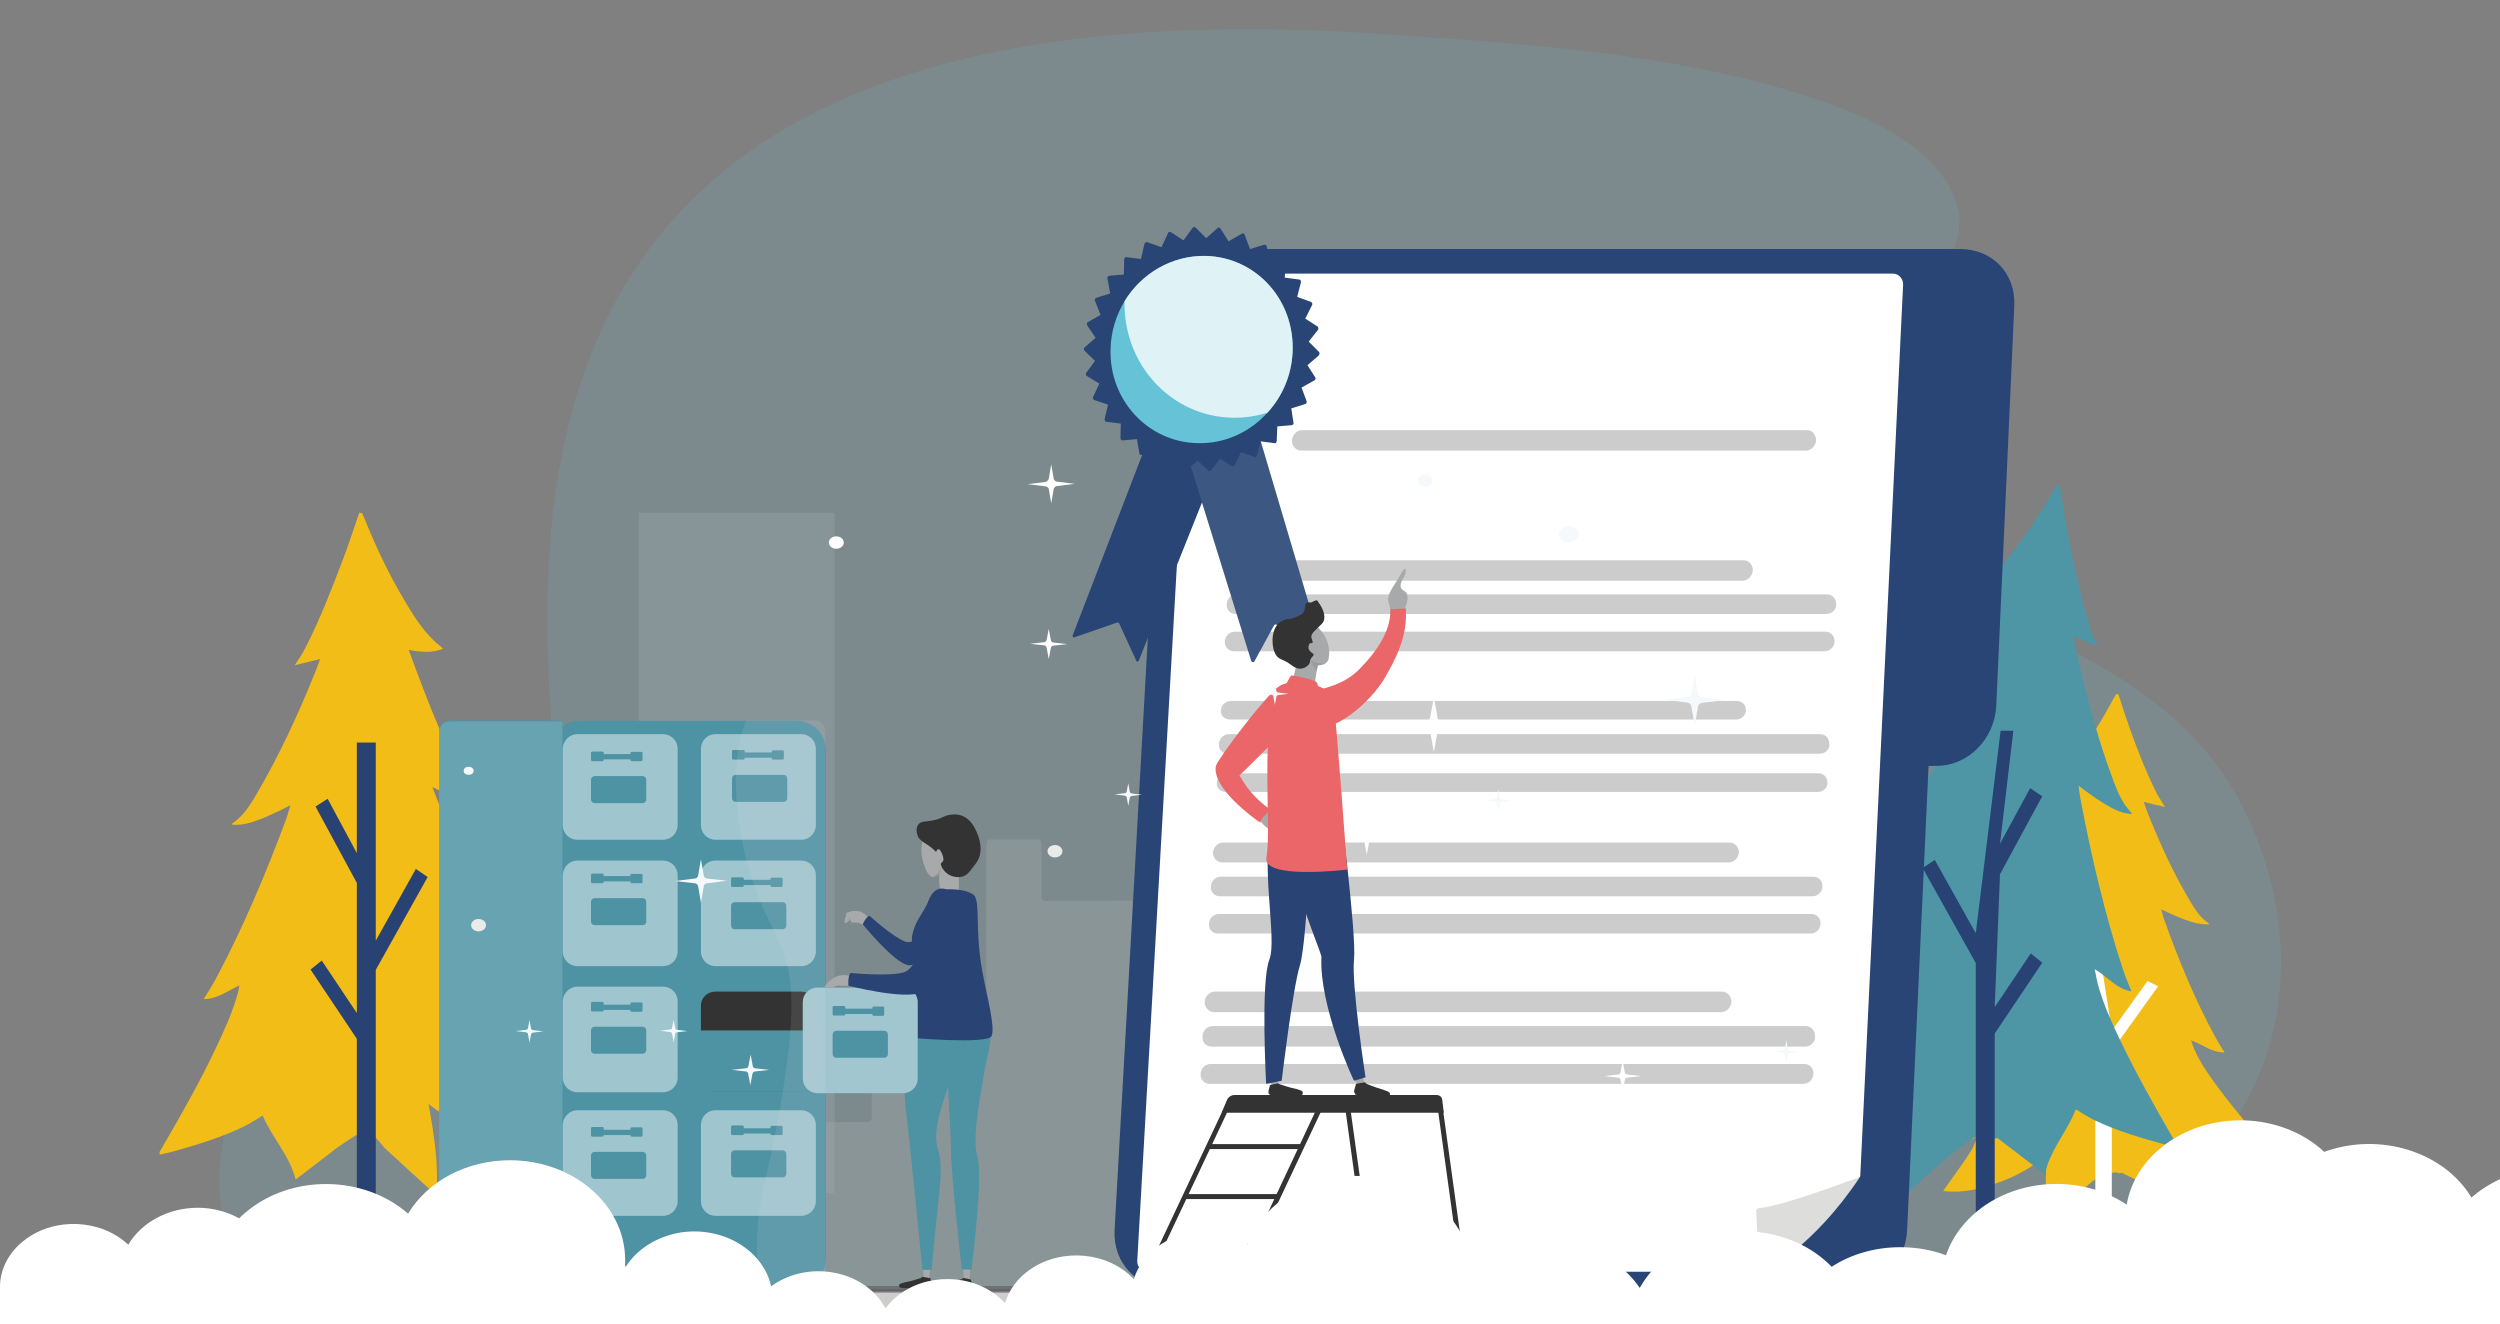 <?xml version="1.0" encoding="UTF-8"?>
<svg xmlns="http://www.w3.org/2000/svg" xmlns:xlink="http://www.w3.org/1999/xlink" version="1.1" id="background" x="0px" y="0px" viewBox="0 0 805 426.4" style="enable-background:new 0 0 805 426.4;" xml:space="preserve">
<rect x="0" y="0" width="805" height="426.4" fill="#808080" stroke="none"/>
<style type="text/css">
	.st0{opacity:0.33;fill:#A7A9AA;enable-background:new    ;}
	.st1{opacity:0.15;fill:#67C3D6;enable-background:new    ;}
	.st2{opacity:0.33;}
	.st3{fill:#A7A9AA;}
	.st4{fill:#F3BD18;}
	.st5{fill:#FFFFFF;}
	.st6{fill:#4E95A6;}
	.st7{fill:#284274;}
	.st8{fill:#284576;}
	.st9{fill:#DDDDDC;}
	.st10{fill:#CDCCCC;}
	.st11{opacity:0.1;fill:#FFFFFF;enable-background:new    ;}
	.st12{fill:#66C2D6;}
	.st13{opacity:0.79;fill:#FFFFFF;enable-background:new    ;}
	.st14{fill:#333333;}
	.st15{opacity:0.12;fill:#333333;enable-background:new    ;}
	.st16{fill:#EA6668;}
	.st17{fill:#294375;}
	.st18{fill:#4E93A4;}
	.st19{opacity:0.46;}
	.st20{opacity:0.46;fill:#FFFFFF;enable-background:new    ;}
	.st21{fill:#CECDCC;}
	.st22{opacity:0.35;fill:#333333;enable-background:new    ;}
	.st23{fill:#F0BC1B;}
	.st24{fill:url(#SVGID_1_);}
	.st25{fill:url(#SVGID_00000091011849800535449460000017355613135501118853_);}
	.st26{fill:#4F93A4;}
	.st27{opacity:0.47;fill:#FFFFFF;enable-background:new    ;}
	.st28{opacity:0.15;fill:#FFFFFF;enable-background:new    ;}
	.st29{opacity:0.1;fill:url(#SVGID_00000134239582508898133570000004962293905566790558_);enable-background:new    ;}
	.st30{fill:#F6F9FB;}
	.st31{fill:#EAEAEB;}

		/*cloud*/

	@-webkit-keyframes cloudiney {
    from {
        transform:scale(1) translateX(0px);
    }

	50% {
		transform:scale(1.02) translateX(1px);
	}

    to {
        transform:scale(1) translateX(0px);
    }
	}

	#cloudinho {
	transform-origin: 427px 426.4px;
	animation-duration: 5s;
	animation-name: cloudiney;
	animation-iteration-count: infinite;
	transition-timing-function: ease-in-out;
	}

	/*filecharacter*/

	@-webkit-keyframes filedin {
    from {
        transform: translateX(-33px);
    }

	25%{
		transform: translateX(-33px);
	}

	50% {
		transform: translateX(0px);
	}

	90%{
		transform: translateX(0px);
	}

    to {
        transform: translateX(-33px);
    }
	}

	#filed {
	transform-origin: 427px 426.4px;
	animation-duration: 10s;
	animation-name: filedin;
	animation-iteration-count: infinite;
	transition-timing-function: ease-in-out;
	}

	@-webkit-keyframes filedinfiled1 {
    from {
        transform: translateY(20px);
		opacity:0;
    }

	25%{
		transform: translateY(20px);
		opacity:0;
	}

	35%{
		transform: translateY(10px);
		opacity:0;
	}

	50% {
		transform: translateY(0px);
		opacity:1;
	}

	90%{
		transform: translateY(0px);
		opacity:1;
	}

	95%{
		transform: translateY(20px);
		opacity:0;
	}

    to {
        transform: translateY(20px);
		opacity:0;
    }
	}

	#filer0 {
	opacity:0;
	animation-duration: 10s;
	animation-name: filedinfiled1;
	animation-iteration-count: infinite;
	transition-timing-function: ease-in-out;
	}

	@-webkit-keyframes filedinfiled2 {
    from {
        transform: translateY(12px);
		opacity:0;
    }

	25%{
		transform: translateY(12px);
		opacity:0;
	}

	35%{
		transform: translateY(12px);
		opacity:0;
	}

	50% {
		transform: translateY(12px);
		opacity:1;
	}

	80%{
		transform: translateY(12px);
		opacity:1;
	}

	90%{
		opacity:0 translateY(12px);
	}

    to {
        transform: translateY(12px);
		opacity:0;
    }
	}

	#filer1, #filer2, #filer3 {
	opacity:0;
	animation-duration: 10s;
	animation-name: filedinfiled2;
	animation-iteration-count: infinite;
	transition-timing-function: ease-in-out;
	}

	/*filecharacter2*/

	@-webkit-keyframes char1torsed {
    from {
        transform: rotate(0deg) translateX(0px) ;
    }

	50% {
		transform: rotate(-3deg) translateX(-2px) ;
	}

	70% {
		transform: rotate(-3deg) translateX(-2px) ;
	}

    to {
        transform: rotate(0deg) translateX(0px) ;
    }
	}

	#char1torso {
	transform-origin: 306.9px 290.5px;
	animation-duration: 10s;
	animation-name: char1torsed;
	animation-iteration-count: infinite;
	transition-timing-function: ease-in-out;
	}

	@-webkit-keyframes char1headed {
    from {
        transform: rotate(0deg) translateX(0px) ;
    }

	50% {
		transform: rotate(-10deg) translateX(-2px) ;
	}

	70% {
		transform: rotate(-10deg) translateX(-2px) ;
	}

    to {
        transform: rotate(0deg) translateX(0px) ;
    }
	}

	#char1head {
	transform-origin: 306.9px 290.5px;
	animation-duration: 10s;
	animation-name: char1headed;
	animation-iteration-count: infinite;
	transition-timing-function: ease-in-out;
	}

	@-webkit-keyframes char1larmed {
    from {
        transform: rotate(-20deg) translateX(0px) ;
    }

	50% {
		transform: rotate(0deg) translateX(-2px) ;
	}

	80% {
		transform: rotate(0deg) translateX(-2px) ;
	}

    to {
        transform: rotate(-20deg) translateX(0px) ;
    }
	}

	#char1leftarm {
	transform-origin: 306.9px 290.5px;
	animation-duration: 10s;
	animation-name: char1larmed;
	animation-iteration-count: infinite;
	transition-timing-function: ease-in-out;
	}

	@-webkit-keyframes char1rarmed {
    from {
        transform: rotate(-40deg) translateX(0px) ;
    }

	35% {
		transform: rotate(-40deg) translateX(0px) ;
	}

	45%{
		transform: rotate(0deg) translateX(-2px) ;
	}

	70%{
		transform: rotate(0deg) translateX(-2px) ;
	}

	80% {
		transform: rotate(0deg) translateX(-2px) ;
	}

	90% {
		transform: rotate(0deg) translateX(0px) ;
	}

    to {
        transform: rotate(-40deg) translateX(0px) ;
    }
	}

	#char1rightarm {
	transform-origin: 306.9px 290.5px;
	animation-duration: 10s;
	animation-name: char1rarmed;
	animation-iteration-count: infinite;
	transition-timing-function: ease-in-out;
	}

	/*trees*/

	@-webkit-keyframes tree1 {
    from {
        transform:rotate(0deg);
    }

	50% {
		transform:rotate(-1.5deg);
	}

    to {
        transform:rotate(0deg);
    }
	}

	#YSP1 {
	transform-origin: 121px 414px;
	animation-duration: 5s;
	animation-name: tree1;
	animation-iteration-count: infinite;
	transition-timing-function: ease-in-out;
	}

	@-webkit-keyframes tree1bush {
    from {
        transform:rotate(0deg);
    }

	50% {
		transform:rotate(-2deg);
	}

    to {
        transform:rotate(0deg);
    }
	}

	#YSB1 {
	transform-origin: 121px 414px;
	animation-duration: 5s;
	animation-name: tree1bush;
	animation-iteration-count: infinite;
	transition-timing-function: ease-in-out;
	}

	@-webkit-keyframes tree2 {
    from {
        transform:rotate(0deg);
    }

	50% {
		transform:rotate(1.5deg);
	}

    to {
        transform:rotate(0deg);
    }
	}

	#YSP2 {
	transform-origin: 674.7px 409.1px;
	animation-duration: 5s;
	animation-name: tree2;
	animation-iteration-count: infinite;
	transition-timing-function: ease-in-out;
	}

	@-webkit-keyframes tree2bush {
    from {
        transform:rotate(0deg);
    }

	50% {
		transform:rotate(2deg);
	}

    to {
        transform:rotate(0deg);
    }
	}

	#YSB2 {
	transform-origin: 674.7px 409.1px;
	animation-duration: 5s;
	animation-name: tree2bush;
	animation-iteration-count: infinite;
	transition-timing-function: ease-in-out;
	}

		@-webkit-keyframes tree3 {
    from {
        transform:rotate(0deg);
    }

	50% {
		transform:rotate(1.5deg);
	}

    to {
        transform:rotate(0deg);
    }
	}

	#GSP1 {
	transform-origin: 674.7px 409.1px;
	animation-duration: 5s;
	animation-name: tree3;
	animation-iteration-count: infinite;
	transition-timing-function: ease-in-out;
	animation-delay:1s;
	}

	@-webkit-keyframes tree3bush {
    from {
        transform:rotate(0deg);
    }

	50% {
		transform:rotate(2deg);
	}

    to {
        transform:rotate(0deg);
    }
	}

	#GSB1 {
	transform-origin: 674.7px 409.1px;
	animation-duration: 5s;
	animation-name: tree3bush;
	animation-iteration-count: infinite;
	transition-timing-function: ease-in-out;
	animation-delay:1s;
	}

	/*shines*/

	@-webkit-keyframes shiney1 {
    from {
        transform: translateX(0px);
    }

	50% {
		transform: translateX(-15px);
		opacity:0.6;
	}

    to {
        transform: translateX(0px);
    }
	}

	#lbrighters {
	transform-origin: 350.45px 254.5px;
	animation-duration: 5s;
	animation-name: shiney1;
	animation-iteration-count: infinite;
	transition-timing-function: ease-in-out;
	}

	@-webkit-keyframes shiney2 {
    from {
        transform: translateX(0px);
    }

	50% {
		transform: translateX(15px);
		opacity:0.6;
	}

    to {
        transform: translateX(0px);
    }
	}

	#rbrighters {
	transform-origin: 372.85px 250.45px;
	animation-duration: 5s;
	animation-name: shiney2;
	animation-iteration-count: infinite;
	transition-timing-function: ease-in-out;
	}

	/*badge*/

	@-webkit-keyframes badge1 {
    from {
        transform: rotate(0deg);
    }

	50% {
		transform: rotate(-5deg);
	}

    to {
        transform: rotate(0deg);
    }
	}

	#badgertie1, #badgertie11 {
	transform-origin: 391.422px 135.5px;
	animation-duration: 5s;
	animation-name: badge1;
	animation-iteration-count: infinite;
	transition-timing-function: ease-in-out;
	}

	@-webkit-keyframes badge2 {
    from {
        transform: rotate(0deg);
    }

	50% {
		transform: rotate(5deg);
	}

    to {
        transform: rotate(0deg);
    }
	}

	#badgertie2 {
	transform-origin: 385px 135.5px;
	animation-duration: 5s;
	animation-name: badge2;
	animation-iteration-count: infinite;
	transition-timing-function: ease-in-out;
	}

	/*character2*/

	@-webkit-keyframes char2torsed {
    from {
        transform: rotate(0deg) translateX(0px);
    }

	50% {
		transform: rotate(5deg) translateX(4px);
	}

    to {
        transform: rotate(0deg) translateX(0px);
    }
	}

	#char2torso {
	transform-origin: 419.3px 225.7px;
	animation-duration: 10s;
	animation-name: char2torsed;
	animation-iteration-count: infinite;
	transition-timing-function: ease-in-out;
	}

	@-webkit-keyframes char2headed {
    from {
        transform: rotate(0deg) translateX(0px);
    }

	50% {
		transform: rotate(10deg) translateX(4px);
	}

    to {
        transform: rotate(0deg) translateX(0px);
    }
	}

	#char2head {
	transform-origin: 419.3px 225.7px;
	animation-duration: 10s;
	animation-name: char2headed;
	animation-iteration-count: infinite;
	transition-timing-function: ease-in-out;
	}

	@-webkit-keyframes char2larm {
    from {
        transform: rotate(0deg) translateX(0px);
    }

	50% {
		transform: rotate(10deg) translateX(4px);
	}

    to {
        transform: rotate(0deg) translateX(0px);
    }
	}

	#char2leftarm {
	transform-origin: 419.3px 225.7px;
	animation-duration: 10s;
	animation-name: char2larm;
	animation-iteration-count: infinite;
	transition-timing-function: ease-in-out;
	}

	@-webkit-keyframes char2rarm {
    from {
        transform: rotate(10deg) translateX(0px);
    }

	50% {
		transform: rotate(-8deg) translateX(4px);
	}

    to {
        transform: rotate(10deg) translateX(0px);
    }
	}

	#char2rightarm {
	transform-origin: 419.3px 225.7px;
	animation-duration: 10s;
	animation-name: char2rarm;
	animation-iteration-count: infinite;
	transition-timing-function: ease-in-out;
	}


</style>
<rect x="205.7" y="165.1" class="st0" width="63" height="219.1"></rect>
<g>
	<path class="st1" d="M660.9,415.1c20.4-13.7,40.2-30.3,54.3-48.2c25.2-32,24.4-75.6,5.1-110.6c-13.5-24.5-38.2-40.4-63.3-51.3   c-12.2-5.3-25-9.9-38-12.8c-24.3-5.5-72.1-16.9-41.7-49.8c13.1-14.2,26.2-27,38.2-42.5c8.4-10.9,19.8-21.9,13.7-36.6   c-7-16.9-28.9-26.2-44.8-31.5C540.3,17,490.6,14.1,444.6,10.9c-398.5-27-222.1,314.8-266,333.8c-27.7,12-47.4-14.6-73.2-17.5   c-19.5-2.2-27,16.5-31.7,32.5c-6.5,22.1-2.2,40.4,7.2,55.4L660.9,415.1L660.9,415.1z"></path>
	<g class="st2">
		<path class="st3" d="M454.9,361.5H439c-0.7,0-1.2-0.5-1.2-1.2v-17.9c0-0.7-0.5-1.2-1.2-1.2h-32c-0.7,0-1.2,0.5-1.2,1.2v18.4    c0,0.7-0.5,1.2-1.2,1.2h-16.8c-0.5,0-0.9-0.3-1.1-0.7l-7-14.4c-0.2-0.4-0.6-0.7-1.1-0.7h-4.6c-0.7,0-1.2-0.5-1.2-1.2v-16.9    c0-0.7-0.5-1.2-1.2-1.2h-2.7c-0.7,0-1.2-0.5-1.2-1.2v-34.5c0-0.7-0.5-1.2-1.2-1.2l-27.5,0.1c-0.7,0-1.2-0.5-1.2-1.2v-17.4    c0-0.7-0.5-1.2-1.2-1.2h-15.4c-0.7,0-1.2,0.5-1.2,1.2v70.2c0,0.9-0.7,1.6-1.6,1.6h-4.7c-0.7,0-1.2-0.5-1.2-1.2v-8.9    c0-0.7-0.5-1.2-1.2-1.2h-27c-0.7,0-1.2,0.5-1.2,1.2v26.9c0,0.7-0.5,1.2-1.2,1.2h-15.9c-0.7,0-1.2,0.5-1.2,1.2V414    c0,0.7,0.5,1.2,1.2,1.2l93.1-0.1l98.1,0.1c0.7,0,1.2-0.5,1.2-1.2v-51.3C456.1,362.1,455.6,361.5,454.9,361.5z"></path>
	</g>
	<g id="Yspruce2">
		<path id="YSB2" class="st4" d="M676.9,378.1c-5,3.3-12.1,10.2-16.8,15.1c-1.8-7.1-1.4-14.2-1-21.5c-4.5,4.1-9.6,6.9-15.4,9    c-5.7,2.1-11.6,3.6-18,2.8c1.2-1.7,2.3-3.2,3.4-4.8c1.9-2.7,3.8-5.3,5.5-8c0.9-1.4,1.4-3,2-4.5c-3,1-5.7,2.1-8.6,2.9    c-2.9,0.8-5.8,1.4-8.8,2c-0.1-0.1-0.2-0.1-0.2-0.2c0.2-0.4,0.3-0.8,0.6-1.2c10.7-13.6,18.9-28.2,26.1-43.1c0.7-1.5,1.3-3,1.8-4.5    c-4.2,3.7-7.8,7.9-13.9,9.6c9.8-13.8,16.4-28.7,24.2-43.4c-4.4,1.8-8.7,3.5-12.9,5.2c0-0.1-0.1-0.1-0.2-0.2    c8.9-11.8,15.3-24.5,21.7-37.4c-4.7,0.6-6.7,0.5-9.3-0.4c0.1-0.1,0.1-0.2,0.2-0.2c4.5-2.8,7.6-6.6,10.6-10.5    c4.8-6.2,8.9-12.8,12.5-19.6c0.3-0.5,0.6-1,0.9-1.6l0.8-0.1c1.2,3.6,2.3,7.2,3.6,10.8c2.6,7.3,5.4,14.5,8.9,21.4    c0.7,1.3,1.6,2.6,2.5,4.1c-2.4-0.5-4.6-1-6.8-1.6c0.4,1.2,0.8,2.4,1.3,3.7c3.9,9.8,8.3,19.4,13.8,28.6c1.5,2.5,3.1,5,5.8,6.8    c0.1,0.1,0.2,0.2,0.3,0.3c-3.4,0.3-7.3-0.8-15.6-4.8c0.4,1.2,0.6,2.4,1,3.4c4.6,12.9,9.8,25.5,16.4,37.7c0.9,1.7,2,3.3,3,5    c-4.2,0-7-2.6-10.8-3.9c0.5,1.3,0.8,2.4,1.3,3.4c2,4.4,4.9,8.4,7.8,12.3c5.4,7.2,11.3,14.1,17.4,21c0.4,0.4,0.7,0.9,1.1,1.3    l0.1,0.7c-1.2-0.1-2.5-0.1-3.7-0.2c-6.7-0.7-13.4-1.5-19.9-3.2c-1.9-0.5-3.6-1.2-5.5-1.9c-1.7,5.4-5.9,10.2-6.8,16.1    c-4.8-2.3-9.5-4.6-14.2-6.9c0,0.1-0.5,0.1-0.5,0.2c-0.6-0.2-0.7-0.2-1.5-0.3"></path>
		<polygon id="YSP2" class="st5" points="694.9,317.6 691.5,315.9 680,331.9 673.1,287.6 669.5,287.6 673.3,312.3 664.9,300.2     661.5,301.9 673.3,319 674.7,348.1 664.7,336.4 661.5,338.4 674.7,353.9 674.7,409.1 680,409.1 680,338.4   "></polygon>
	</g>
	<g id="Gspruce">
		<path id="GSB1" class="st6" d="M635.7,366.3c-6.2,3.7-15.3,12-21.3,17.9c-1.1-10,0.4-19.6,1.9-29.5c-5.7,4.8-12,7.8-18.9,9.7    c-6.8,1.9-13.8,3-21,0.8c1.6-2.1,3.1-4,4.5-5.9c2.5-3.3,5.1-6.6,7.5-10c1.2-1.8,2-3.9,2.9-5.9c-3.5,0.9-6.8,1.9-10.2,2.5    s-6.9,0.9-10.3,1.3c-0.1-0.1-0.2-0.2-0.2-0.3c0.3-0.5,0.5-1.1,0.8-1.5c14.1-16.8,25.5-35.3,35.9-54.5c1-1.9,1.9-3.8,2.7-5.9    c-5.2,4.4-10,9.4-17.2,10.8c13.1-17.2,22.8-36.4,33.7-55.2c-5.3,1.7-10.4,3.3-15.5,4.9c0-0.1-0.1-0.2-0.2-0.3    c11.8-14.6,20.9-30.9,30-47.4c-5.4,0.1-7.8-0.4-10.5-2.1c0.1-0.1,0.2-0.2,0.3-0.3c5.5-3.1,9.6-7.8,13.5-12.6    c6.4-7.7,11.9-16,17-24.6c0.4-0.7,0.8-1.3,1.2-2h0.9c0.9,5.1,1.6,10.2,2.6,15.3c2,10.3,4.1,20.6,7.2,30.7c0.6,1.9,1.5,3.8,2.3,6    c-2.6-1.1-5.1-2.2-7.6-3.3c0.3,1.7,0.6,3.5,1,5.2c3.1,14,6.8,27.9,11.8,41.3c1.4,3.7,2.9,7.3,5.7,10.2c0.1,0.1,0.2,0.3,0.3,0.5    c-4-0.1-8.2-2.3-17.2-9.1c0.2,1.8,0.4,3.3,0.7,4.8c3.5,18.3,7.7,36.4,13.5,54.1c0.8,2.4,1.8,4.8,2.8,7.3    c-4.8-0.7-7.6-4.7-11.8-7.1c0.4,1.8,0.6,3.4,1,4.8c1.7,6.3,4.4,12.2,7.2,18.1c5.2,10.8,11,21.1,17,31.5c0.4,0.6,0.7,1.3,1.1,1.9    v0.9c-1.4-0.3-2.8-0.6-4.2-0.9c-7.6-2.1-15.1-4.3-22.2-7.7c-2-1-4-2.3-6-3.5c-2.7,7.1-8.2,12.9-10,20.9c-5.2-4-10.2-7.8-15.3-11.7    c0,0.2-0.6,0.1-0.6,0.3c-0.7-0.4-0.8-0.4-1.7-0.6"></path>
		<polygon id="GSP1" class="st7" points="619.1,279.5 623,276.9 636.2,300.5 644.2,235.3 648.3,235.3 644,271.7 653.7,253.8     657.6,256.4 644,281.5 642.3,324.3 653.9,307 657.6,310 642.3,332.8 642.3,414 636.2,414 636.2,310.1   "></polygon>
	</g>
	<g>
		<g>
			<path class="st8" d="M631.2,80.2h-1.8h-24.1H398.9c-10.2,0-18.9,7.8-19.5,18.4L362.8,396c-0.6,10.8,7.3,18.8,17.7,18.8h214.8     c10.3,0,18.3-8,18.8-18.8l6.9-149.4h2.6c10.3,0,18.7-8.8,19.2-19.4l5.8-128.7C649.1,88,641.5,80.2,631.2,80.2z"></path>
			<path class="st8" d="M627.4,80.2h-1.8h-24.1H395.1c-10.2,0-18.9,7.8-19.5,18.4L358.9,396c-0.6,10.8,7.3,18.8,17.7,18.8h214.8     c10.3,0,18.3-8,18.8-18.8l6.9-149.4h2.6c10.3,0,18.7-8.8,19.2-19.5l5.9-128.7C645.3,88,637.6,80.2,627.4,80.2z"></path>
		</g>
		<g>
			<path class="st5" d="M609.5,88.1c1.9,0,3.4,1.7,3.3,3.6L599,378.8l-31.1,30.7H369.5c-1.9,0-3.4-1.6-3.3-3.5l17.9-314.3     c0.1-1.9,1.7-3.6,3.6-3.6L609.5,88.1L609.5,88.1z"></path>
			<path class="st9" d="M566.4,389c-0.5,0-0.9,0.5-0.9,1c0.4,13.2,2.3,19.6,2.3,19.6s16-7.8,31.1-30.6     C598.9,378.9,574,388.5,566.4,389z"></path>
		</g>
	</g>
	<g>
		<path class="st10" d="M564.4,183.7c-0.1,1.7-1.6,3.3-3.3,3.3H398.7c-1.7,0-3.1-1.6-3-3.3l0,0c0.1-1.7,1.6-3.3,3.3-3.3h162.4    C563.2,180.4,564.5,182,564.4,183.7L564.4,183.7z"></path>
		<path class="st10" d="M591.3,194.7c-0.1,1.7-1.5,3-3.2,3H397.9c-1.7,0-3-1.3-2.9-3v-0.2c0.1-1.7,1.5-3.1,3.2-3.1h190.1    c1.7,0,3,1.4,2.9,3.1v0.2H591.3z"></path>
		<path class="st10" d="M590.7,206.7c-0.1,1.7-1.5,3-3.2,3H397.3c-1.7,0-3-1.4-2.9-3v-0.2c0.1-1.7,1.5-3.1,3.2-3.1h190.2    c1.7,0,3,1.4,2.9,3.1V206.7z"></path>
	</g>
	<g>
		<path class="st10" d="M562.2,228.7c-0.1,1.8-1.6,3-3.3,3H396.1c-1.7,0-3.1-1.2-3-3l0,0c0.1-1.7,1.6-3,3.3-3h162.7    C560.9,225.7,562.2,226.9,562.2,228.7L562.2,228.7z"></path>
		<path class="st10" d="M589.1,239.8c-0.1,1.7-1.5,2.9-3.2,2.9H395.4c-1.7,0-3-1.2-2.9-2.9v-0.3c0.1-1.7,1.5-3.1,3.2-3.1h190.4    c1.7,0,3,1.4,2.9,3.1L589.1,239.8z"></path>
		<path class="st10" d="M588.5,252.1c-0.1,1.7-1.5,2.9-3.2,2.9H394.7c-1.7,0-3-1.2-2.9-2.9V252c0.1-1.7,1.5-3,3.2-3h190.5    c1.7,0,3,1.3,2.9,3L588.5,252.1z"></path>
	</g>
	<g>
		<path class="st10" d="M559.9,274.5c-0.1,1.8-1.6,3.2-3.3,3.2h-163c-1.7,0-3.1-1.4-3-3.2l0,0c0.1-1.8,1.6-3.2,3.3-3.2h163    C558.6,271.3,560,272.8,559.9,274.5L559.9,274.5z"></path>
		<path class="st10" d="M586.8,285.6c-0.1,1.7-1.5,3-3.2,3H392.8c-1.7,0-3-1.4-2.9-3v-0.2c0.1-1.7,1.5-3.1,3.2-3.1h190.8    c1.7,0,3,1.4,2.9,3.1L586.8,285.6z"></path>
		<path class="st10" d="M586.2,297.6c-0.1,1.7-1.5,3-3.2,3H392.2c-1.7,0-3-1.3-2.9-3v-0.2c0.1-1.7,1.5-3.1,3.2-3.1h190.8    c1.7,0,3,1.4,2.9,3.1L586.2,297.6z"></path>
	</g>
	<g>
		<path class="st10" d="M557.5,322.6c-0.1,1.8-1.6,3.3-3.3,3.3H390.9c-1.7,0-3.1-1.6-3-3.3l0,0c0.1-1.8,1.6-3.3,3.3-3.3h163.3    C556.2,319.3,557.6,320.9,557.5,322.6L557.5,322.6z"></path>
		<path class="st10" d="M584.5,333.9c-0.1,1.7-1.5,3.1-3.2,3.1H390.1c-1.7,0-3-1.4-2.9-3.1v-0.3c0.1-1.7,1.5-3.2,3.2-3.2h191.1    c1.7,0,3,1.5,2.9,3.2L584.5,333.9z"></path>
		<path class="st10" d="M583.9,345.9c-0.1,1.7-1.5,3.1-3.2,3.1H389.5c-1.7,0-3-1.4-2.9-3.1v-0.2c0.1-1.7,1.5-3.1,3.2-3.1H581    c1.7,0,3,1.4,2.9,3.1V345.9z"></path>
	</g>
	<path class="st10" d="M584.8,141.8c-0.1,1.7-1.6,3.3-3.3,3.3H419c-1.7,0-3.1-1.6-3-3.3l0,0c0.1-1.7,1.6-3.3,3.3-3.3h162.4   C583.5,138.4,584.8,140,584.8,141.8L584.8,141.8z"></path>
	<g id="badger">
		<path id="badgertie2" class="st8" d="M373.9,130.6l-28.5,74c-0.1,0.2,0,0.3,0.1,0.5c0.1,0.1,0.3,0.2,0.5,0.1l13.6-4.7    c0.3-0.1,0.7,0,0.8,0.3l5.5,12c0.1,0.2,0.2,0.3,0.4,0.2c0.2,0,0.3-0.1,0.4-0.3l29-72.6L373.9,130.6z"></path>
		<path id="badgertie1" class="st8" d="M424.7,205.3l-22-74.2l-22.5,8.7l22.7,73c0.1,0.2,0.3,0.4,0.5,0.4c0.3,0,0.5-0.1,0.6-0.4    l6.2-11.4c0.2-0.3,0.5-0.4,0.8-0.3l12.7,4.9c0.2,0.1,0.5,0,0.7-0.1C424.7,205.8,424.8,205.6,424.7,205.3z"></path>
		<path id="badgertie11" class="st11" d="M424.7,205.2l-22-74.2l-22.5,8.7l22.7,73c0.1,0.2,0.3,0.4,0.5,0.4c0.3,0,0.5-0.1,0.6-0.4    l6.2-11.4c0.2-0.3,0.5-0.4,0.8-0.3l12.7,4.9c0.2,0.1,0.5,0,0.7-0.1C424.7,205.7,424.8,205.4,424.7,205.2z"></path>
		<path class="st8" d="M424.9,113.8c0-0.2-0.1-0.4-0.2-0.5l-3.3-3.3l3-3.8c0.1-0.2,0.2-0.4,0.1-0.6s-0.1-0.4-0.3-0.5l-3.9-2.5    l2.2-4.4c0.1-0.2,0.1-0.4,0-0.6s-0.2-0.3-0.4-0.4l-4.4-1.6l1.2-4.7c0-0.2,0-0.4-0.1-0.6s-0.3-0.3-0.5-0.3l-4.6-0.6l0.3-4.9    c0-0.2-0.1-0.4-0.2-0.5s-0.3-0.2-0.5-0.2l-4.7,0.4l-0.7-4.8c0-0.2-0.1-0.4-0.3-0.5c-0.2-0.1-0.4-0.1-0.5-0.1l-4.6,1.4l-1.7-4.6    c-0.1-0.2-0.2-0.3-0.4-0.4c-0.2-0.1-0.4-0.1-0.6,0.1l-4.2,2.4l-2.6-4.1c-0.1-0.2-0.3-0.3-0.5-0.3s-0.4,0-0.5,0.2l-3.6,3.2    l-3.4-3.4c-0.1-0.1-0.3-0.2-0.5-0.2s-0.4,0.1-0.5,0.3l-2.9,4l-4-2.6c-0.2-0.1-0.4-0.1-0.6-0.1s-0.4,0.2-0.4,0.4l-2.1,4.5l-4.5-1.6    c-0.2-0.1-0.4-0.1-0.6,0.1c-0.2,0.1-0.3,0.3-0.4,0.5l-1.1,4.8l-4.7-0.6c-0.2,0-0.4,0-0.5,0.2s-0.2,0.3-0.2,0.5l-0.1,4.9l-4.7,0.4    c-0.2,0-0.4,0.1-0.5,0.3c-0.1,0.2-0.2,0.4-0.1,0.6l0.9,4.8l-4.5,1.4c-0.2,0.1-0.3,0.2-0.4,0.4c-0.1,0.2-0.1,0.4,0,0.6l1.8,4.5    l-4.1,2.3c-0.2,0.1-0.3,0.3-0.3,0.5s0,0.4,0.1,0.6l2.7,4l-3.6,3.1c-0.1,0.1-0.2,0.3-0.2,0.5s0.1,0.4,0.2,0.5l3.4,3.3l-2.8,3.8    c-0.1,0.2-0.2,0.4-0.1,0.6c0,0.2,0.1,0.4,0.3,0.5l4,2.4l-2,4.3c-0.1,0.2-0.1,0.4,0,0.6s0.2,0.3,0.4,0.4l4.4,1.5l-1.1,4.6    c0,0.2,0,0.4,0.1,0.6c0.1,0.2,0.3,0.3,0.5,0.3l4.6,0.6l-0.1,4.7c0,0.2,0.1,0.4,0.2,0.5s0.3,0.2,0.5,0.2l4.6-0.4l0.8,4.6    c0,0.2,0.1,0.4,0.3,0.4c0.2,0.1,0.4,0.1,0.5,0.1l4.4-1.4l1.7,4.3c0.1,0.2,0.2,0.3,0.4,0.4c0.2,0.1,0.4,0,0.5-0.1l4-2.3l2.5,3.8    c0.1,0.2,0.3,0.3,0.5,0.3s0.4,0,0.5-0.2l3.5-3l3.3,3.2c0.1,0.1,0.3,0.2,0.5,0.2s0.4-0.1,0.5-0.3l2.8-3.7l3.9,2.4    c0.2,0.1,0.4,0.1,0.5,0.1c0.2-0.1,0.3-0.2,0.4-0.4l2-4.2l4.3,1.5c0.2,0.1,0.4,0.1,0.5-0.1c0.2-0.1,0.3-0.2,0.3-0.4l1.2-4.5    l4.5,0.6c0.2,0,0.4,0,0.5-0.2s0.2-0.3,0.2-0.5l0.2-4.7l4.6-0.4c0.2,0,0.4-0.1,0.5-0.3c0.1-0.1,0.2-0.4,0.1-0.5l-0.7-4.6l4.5-1.4    c0.2-0.1,0.3-0.2,0.4-0.4s0.1-0.4,0-0.6l-1.6-4.3l4.1-2.3c0.2-0.1,0.3-0.3,0.4-0.4c0-0.2,0-0.4-0.1-0.6l-2.5-3.9l3.6-3.1    C424.8,114.1,424.9,113.9,424.9,113.8z"></path>
		<path class="st12" d="M416.2,113.6c-0.4,7.5-3.4,14.2-8.1,19.3c-5.6,6.2-13.6,10-22.4,9.8c-16-0.3-28.6-13.8-28.1-30.3    c0.1-5.6,1.8-10.9,4.5-15.4c5.4-8.9,15.2-14.8,26.1-14.6C404.6,82.8,417.1,96.8,416.2,113.6z"></path>
		<path class="st13" d="M416.2,113.6c-0.4,7.5-3.4,14.2-8.1,19.3c-3.6,1.1-7.4,1.7-11.3,1.6c-19.6-0.4-35.1-17-34.7-37.5    c5.4-8.9,15.2-14.8,26.1-14.6C404.6,82.8,417.1,96.8,416.2,113.6z"></path>
	</g>
	<g id="Yspruce1">
		<path id="YSB1" class="st4" d="M184.7,347.2c0.1-0.1,0.2-0.2,0.2-0.3c-0.3-0.5-0.5-1.1-0.9-1.5c-10.8-12-20.1-25-28.7-38.5    c2.5,2.5,5.4,4.6,9.1,5.9c-10.5-19-17.2-39.3-25.2-59.4c5.1,2.5,10,4.9,14.9,7.3c0.1-0.1,0.1-0.2,0.2-0.2    c-9.6-16.2-16.2-33.6-22.7-51.2c5.5,0.9,7.9,0.8,11-0.4c-0.1-0.1-0.1-0.3-0.2-0.3c-5.1-3.9-8.5-9.1-11.7-14.5    c-5.2-8.6-9.5-17.6-13.2-26.8c-0.3-0.7-0.6-1.4-0.9-2.1l-0.9-0.1c-1.7,4.9-3.3,9.8-5.1,14.6c-3.7,9.8-7.5,19.6-12.3,29    c-0.9,1.8-2.1,3.5-3.4,5.5c2.9-0.7,5.5-1.3,8.2-2c-0.6,1.6-1.2,3.3-1.9,5c-5.4,13.3-11.4,26.3-18.7,38.7c-2,3.4-4.1,6.8-7.5,9.1    c-0.2,0.1-0.2,0.3-0.4,0.5c4.1,0.5,8.7-1,18.9-6.2c-0.5,1.7-0.9,3.2-1.4,4.6c-6.5,17.4-13.7,34.6-22.5,51.1    c-1.2,2.3-2.6,4.4-4,6.7c4.4,0,7.6-2.6,11.5-4.4c-0.1,0.7-0.3,1.4-0.4,2.1c-1.7,6.3-4.4,12.2-7.2,18.1c-5.1,10.8-11,21.2-17,31.5    c-0.4,0.6-0.7,1.3-1.1,1.9v0.9c1.4-0.3,2.9-0.6,4.3-1c7.8-2.2,15.5-4.5,22.7-8c2.1-1,4-2.3,6.2-3.6c2.9,7,8.6,12.7,10.6,20.6    c4.5-3.4,8.9-6.8,13.3-10.2c9.7-6.6,9.6-7,15.3,0c5.4,5,10.9,10,16.6,15.2c1-10-0.7-19.5-2.4-29.3c5.9,4.7,12.4,7.6,19.5,9.3    c7.1,1.7,14.2,2.7,21.6,0.5c-1.7-2-3.2-3.9-4.7-5.8c-2.6-3.3-5.4-6.5-7.8-9.9c-1.3-1.8-2.1-3.9-3.1-5.8c3.6,0.8,7.1,1.7,10.5,2.3    C177.6,346.7,181.2,346.9,184.7,347.2z"></path>
		<polygon id="YSP1" class="st7" points="137.7,282.4 133.9,279.8 121,302.9 121,239.1 114.9,239.1 114.9,274.7 105.5,257.2     101.6,259.7 114.9,284.3 114.9,326.2 103.6,309.3 100,312.2 114.9,334.5 114.9,414 121,414 121,312.3   "></polygon>
	</g>
	<g id="char2">
		<g id="char2head">
			<path class="st3" d="M424.3,214.5c0,0-1.5,6-0.5,8.4c-6.8,0.4-8.3-1.8-8.3-1.8s2.2-6.1,1.9-8.7s7.3-3.1,7,1.7L424.3,214.5     L424.3,214.5z"></path>
			<path class="st3" d="M421.3,199.6c-0.8-0.4-1.9-0.1-2.9,0.4c-2,1-3.3,3-3.4,5.2c-0.2,3.9,2.2,7.8,2.2,7.8s1.9,0.6,4.2,1     c6.1,1.1,6.4-1.8,6.4-1.8C429.2,204.9,423,200.6,421.3,199.6z"></path>
			<path class="st14" d="M425,194.6c1.2,1.8,2.2,4.6,0.7,6.2c-2.1,2.2-3.8,3.2-3.4,4.6c0.4,1.5,0.8,1.8-0.5,1.7c0,0-1.5,1.8,0.8,3.2     c1.2,0.8-0.8,1.2-0.8,2.8c0,1-1.8,2.4-3.5,2.2c-1.6-0.2-2.4-1.2-3.7-2c-2-1.2-3.2-0.9-4.2-3.3c-1.2-2.9-0.9-8.4,2.3-10     c2.4-1.3,2.2,0.1,6.4-2.2c0.5-0.3,0.8-0.9,1-1.4c0.3-1.2-0.1-2.7,1.6-2.4c0.9,0.2,2-1.2,2.6-0.5     C424.4,193.8,424.7,194.2,425,194.6z"></path>
			<path class="st15" d="M424,216.3c0,0-0.8-0.8-2-4c0,0,1.2,1.7,5,1.3c0,0-0.4,0.6-2.6,0.8v0.2L424,216.3z"></path>
		</g>
		<polygon class="st3" points="409,344.9 409.4,349.4 411.2,350 411.9,345.2   "></polygon>
		<polygon class="st3" points="434.8,344.9 437.3,349.6 439.5,350 438.4,343.9   "></polygon>
		<g id="char2leftarm">
			<path class="st3" d="M405.4,260.8c0.8-1.4,3.9-0.6,5.8,1c1.6,1.4,3.3,4.1,2.7,5.3c-0.9,1.7-6.7,0.5-8.3-3.4     C405.5,263.5,404.8,261.8,405.4,260.8z"></path>
			<path class="st16" d="M412,220.9c-4.1,2.5-20.1,23.7-20.5,25.8c-1.2,7,11.8,16.5,14.3,18.2c0.6-2.4,2.2-2.2,2.8-4.5     c-6.7-5-8.4-9.2-9.5-10.7c0,0,13.1-12.5,14.4-15.2s2.8-4.9,3.5-8.2C417.6,223.2,416.2,218.3,412,220.9z"></path>
		</g>
		<path class="st17" d="M408.7,309.1c2.8-7.1-3.4-30.2,1.3-48.5l12.5-2.1c0,0-1.5,44.4-3.9,52.2s-5.9,37.3-5.9,37.3l-5,1    C407.7,349.1,405.9,316.3,408.7,309.1z"></path>
		<path class="st17" d="M425.5,308c-1.7-6.1-13.9-32.3-10.6-49.6l16.5,0.2c0,0,5.4,42.1,4.6,50.3c-0.9,8.1,3.7,38,3.7,38L436,348    C435.9,348,424.7,324.1,425.5,308z"></path>
		<g id="char2torso">
			<path class="st16" d="M424.1,219.9c-0.4-1.1-7.7-2.4-8.2-2.4s-2,3.4-2,3.4l10.8,1.4C424.6,222.2,424.5,221,424.1,219.9z"></path>
			<path class="st16" d="M414.8,219.9c5.8-0.3,13.7,0.6,14.6,6.1c0.9,5.6,4.4,54,4.4,54s-27.6,3.4-26-4     C409.8,266.7,404.3,221.2,414.8,219.9z"></path>
		</g>
		<g id="char2rightarm">
			<path class="st3" d="M448.2,198.2c-0.2-0.4-1.3-5.4-1.3-5.4c0.5-2.8,2.5-4.8,4.2-8c1.7-3.1,1.6-0.9,1.5-0.3     c-0.3,1.6-3.3,4.3-0.3,5.9c2.1,1.1,0.4,6.8-2.3,7.8C449.4,198.3,448.8,198.3,448.2,198.2z"></path>
			<path class="st16" d="M415.7,227.1c1.4-6.2,13.2-2.8,22-11.6c6.2-6.3,10.2-12.8,10-19.3l5-0.3c0.3,6.7-1,12.5-6.8,22.4     c-4.1,7.1-16.3,18.6-24.9,16C416.8,233.1,414.9,230.7,415.7,227.1z"></path>
		</g>
		<path class="st14" d="M411.6,348.8l-2.7,0.6l-0.1,0.6c0,0-0.8,2.3,0,2.3l0.1,0.4c0,0,6.8,0.7,10.3,0c0,0,0.5-0.6,0.2-1.2    s-3.9-1.3-3.9-1.3s-3.3-1-3.5-1.1S411.6,348.8,411.6,348.8z"></path>
		<path class="st14" d="M439.5,348.5l-2.9,0.5l-0.1,0.6c0,0-0.9,2.3-0.2,2.4l0.1,0.5c0,0,7.1,1.1,10.8,0.6c0,0,0.6-0.6,0.3-1.2    c-0.3-0.6-4-1.6-4-1.6s-3.4-1.2-3.6-1.4C439.8,348.7,439.5,348.5,439.5,348.5z"></path>
	</g>
	<g>
		<g>
			<rect x="381.9" y="384.5" class="st14" width="29.4" height="1.6"></rect>
			<rect x="374.2" y="400.4" class="st14" width="29.9" height="1.6"></rect>
		</g>
		<rect x="389.3" y="368.4" class="st14" width="29.4" height="1.6"></rect>
		<g>
			<path class="st14" d="M395.4,354L367,414.3c-0.2,0.3,0,0.8,0.3,0.9l0.2,0.1c0.2,0.1,0.4,0.1,0.5,0c0.2-0.1,0.3-0.2,0.4-0.4     l28.9-61.3L395.4,354z"></path>
			<path class="st14" d="M434.8,356.9l-1.6,0.2l7.9,57.5c0,0.4,0.4,0.6,0.8,0.6h0.3c0.2,0,0.3-0.1,0.5-0.3c0.1-0.1,0.2-0.3,0.1-0.5     L434.8,356.9z"></path>
			<path class="st14" d="M472.5,414.2l-8-57.9l-1.6,0.2l8,57.9c0,0.4,0.4,0.6,0.8,0.6h0.3c0.2,0,0.3-0.1,0.5-0.3     C472.5,414.5,472.6,414.4,472.5,414.2z"></path>
			<path class="st14" d="M397.3,413.9c-0.2,0.3,0,0.8,0.3,0.9l0.2,0.1c0.2,0.1,0.4,0.1,0.5,0c0.2-0.1,0.3-0.2,0.4-0.4l27-57.3     l-1.5-0.7L397.3,413.9z"></path>
		</g>
		<path class="st14" d="M464.4,354.1c-0.1-0.9-0.9-1.5-1.8-1.5h-27.2H423h-25.5c-1,0-2,0.6-2.4,1.6l-1.7,4.1h71.5L464.4,354.1z"></path>
	</g>
	<path class="st18" d="M181.1,232v182.9h-36.3c-1.8,0-3.4-1.5-3.4-3.2V235.3c0-1.8,1.6-3.3,3.4-3.3H181.1z"></path>
	<path class="st18" d="M186.8,232.1h69.7c5.2,0,9.4,4.2,9.4,9.4v163.9c0,5.2-4.2,9.4-9.4,9.4h-69.7c-5.2,0-9.4-4.2-9.4-9.4V241.5   C177.3,236.3,181.5,232.1,186.8,232.1z"></path>
	<g class="st19">
		<path class="st5" d="M230.3,277.1H258c2.6,0,4.7,2.1,4.7,4.7v24.6c0,2.6-2.1,4.7-4.7,4.7h-27.6c-2.6,0-4.7-2.1-4.7-4.7v-24.6    C225.7,279.1,227.8,277.1,230.3,277.1z"></path>
		<path class="st5" d="M235.9,289.4h16.4c0.7,0,1.3,0.6,1.3,1.3v6.7c0,0.7-0.6,1.3-1.3,1.3h-16.4c-0.7,0-1.3-0.6-1.3-1.3v-6.7    C234.6,290,235.2,289.4,235.9,289.4z"></path>
		<path class="st5" d="M252,281h-3.3c-0.2,0-0.4,0.2-0.4,0.4v2.3c0,0.2,0.2,0.4,0.4,0.4h3.3c0.2,0,0.4-0.2,0.4-0.4v-2.3    C252.4,281.2,252.2,281,252,281z"></path>
		<path class="st5" d="M239.6,281h-3.3c-0.2,0-0.4,0.2-0.4,0.4v2.3c0,0.2,0.2,0.4,0.4,0.4h3.3c0.2,0,0.4-0.2,0.4-0.4v-2.3    C240,281.2,239.8,281,239.6,281z"></path>
		<path class="st5" d="M237.4,283.6h13.5c0.1,0,0.3-0.1,0.3-0.3v-1.4c0-0.1-0.1-0.3-0.3-0.3h-13.5c-0.1,0-0.3,0.1-0.3,0.3v1.4    C237.1,283.5,237.3,283.6,237.4,283.6z"></path>
	</g>
	<g class="st19">
		<path class="st5" d="M230.3,357.5H258c2.6,0,4.7,2.1,4.7,4.7v24.6c0,2.6-2.1,4.7-4.7,4.7h-27.6c-2.6,0-4.7-2.1-4.7-4.7v-24.6    C225.7,359.6,227.8,357.5,230.3,357.5z"></path>
		<path class="st5" d="M235.9,369.8h16.4c0.7,0,1.3,0.6,1.3,1.3v6.7c0,0.7-0.6,1.3-1.3,1.3h-16.4c-0.7,0-1.3-0.6-1.3-1.3v-6.7    C234.6,370.4,235.2,369.8,235.9,369.8z"></path>
		<path class="st5" d="M252,361.5h-3.3c-0.2,0-0.4,0.2-0.4,0.4v2.3c0,0.2,0.2,0.4,0.4,0.4h3.3c0.2,0,0.4-0.2,0.4-0.4v-2.3    C252.4,361.6,252.2,361.5,252,361.5z"></path>
		<path class="st5" d="M239.6,361.5h-3.3c-0.2,0-0.4,0.2-0.4,0.4v2.3c0,0.2,0.2,0.4,0.4,0.4h3.3c0.2,0,0.4-0.2,0.4-0.4v-2.3    C240,361.6,239.8,361.5,239.6,361.5z"></path>
		<path class="st5" d="M237.4,364h13.5c0.1,0,0.3-0.1,0.3-0.3v-1.4c0-0.1-0.1-0.3-0.3-0.3h-13.5c-0.1,0-0.3,0.1-0.3,0.3v1.4    C237.1,363.9,237.3,364,237.4,364z"></path>
	</g>
	<g class="st19">
		<path class="st5" d="M230.3,236.4H258c2.6,0,4.7,2.1,4.7,4.7v24.6c0,2.6-2.1,4.7-4.7,4.7h-27.6c-2.6,0-4.7-2.1-4.7-4.7v-24.6    C225.7,238.5,227.8,236.4,230.3,236.4z"></path>
		<path class="st5" d="M235.9,248.8h16.4c0.7,0,1.3,0.6,1.3,1.3v6.7c0,0.7-0.6,1.3-1.3,1.3h-16.4c-0.7,0-1.3-0.6-1.3-1.3V250    C234.6,249.3,235.2,248.8,235.9,248.8z"></path>
		<path class="st5" d="M252,240.4h-3.3c-0.2,0-0.4,0.2-0.4,0.4v2.3c0,0.2,0.2,0.4,0.4,0.4h3.3c0.2,0,0.4-0.2,0.4-0.4v-2.3    C252.4,240.6,252.2,240.4,252,240.4z"></path>
		<path class="st5" d="M239.6,240.4h-3.3c-0.2,0-0.4,0.2-0.4,0.4v2.3c0,0.2,0.2,0.4,0.4,0.4h3.3c0.2,0,0.4-0.2,0.4-0.4v-2.3    C240,240.6,239.8,240.4,239.6,240.4z"></path>
		<path class="st5" d="M237.4,242.9h13.5c0.1,0,0.3-0.1,0.3-0.3v-1.4c0-0.1-0.1-0.3-0.3-0.3h-13.5c-0.1,0-0.3,0.1-0.3,0.3v1.4    C237.1,242.8,237.3,242.9,237.4,242.9z"></path>
	</g>
	<path class="st14" d="M230.3,319.3H258c2.6,0,4.7,2,4.7,4.4v23.5c0,2.5-2.1,4.4-4.7,4.4h-27.6c-2.6,0-4.7-2-4.7-4.4v-23.5   C225.7,321.3,227.8,319.3,230.3,319.3z"></path>
	<g class="st19">
		<path class="st5" d="M185.9,277.1h27.6c2.6,0,4.7,2.1,4.7,4.7v24.6c0,2.6-2.1,4.7-4.7,4.7h-27.6c-2.6,0-4.7-2.1-4.7-4.7v-24.6    C181.3,279.1,183.4,277.1,185.9,277.1z"></path>
		<path class="st5" d="M191.5,289.4H208c0.7,0,1.3,0.6,1.3,1.3v6.7c0,0.7-0.6,1.3-1.3,1.3h-16.4c-0.7,0-1.3-0.6-1.3-1.3v-6.7    C190.2,290,190.8,289.4,191.5,289.4z"></path>
		<path class="st5" d="M207.6,281h-3.3c-0.2,0-0.4,0.2-0.4,0.4v2.3c0,0.2,0.2,0.4,0.4,0.4h3.3c0.2,0,0.4-0.2,0.4-0.4v-2.3    C208,281.2,207.8,281,207.6,281z"></path>
		<path class="st5" d="M195.2,281h-3.3c-0.2,0-0.4,0.2-0.4,0.4v2.3c0,0.2,0.2,0.4,0.4,0.4h3.3c0.2,0,0.4-0.2,0.4-0.4v-2.3    C195.6,281.2,195.4,281,195.2,281z"></path>
		<path class="st5" d="M193,283.6h13.5c0.1,0,0.3-0.1,0.3-0.3v-1.4c0-0.1-0.1-0.3-0.3-0.3H193c-0.1,0-0.3,0.1-0.3,0.3v1.4    C192.7,283.5,192.9,283.6,193,283.6z"></path>
	</g>
	<g>
		<path class="st20" d="M185.9,357.5h27.6c2.6,0,4.7,2.1,4.7,4.7v24.6c0,2.6-2.1,4.7-4.7,4.7h-27.6c-2.6,0-4.7-2.1-4.7-4.7v-24.6    C181.3,359.6,183.4,357.5,185.9,357.5z"></path>
	</g>
	<g class="st19">
		<path class="st5" d="M185.9,236.4h27.6c2.6,0,4.7,2.1,4.7,4.7v24.6c0,2.6-2.1,4.7-4.7,4.7h-27.6c-2.6,0-4.7-2.1-4.7-4.7v-24.6    C181.3,238.5,183.4,236.4,185.9,236.4z"></path>
		<path class="st5" d="M191.5,248.8H208c0.7,0,1.3,0.6,1.3,1.3v6.7c0,0.7-0.6,1.3-1.3,1.3h-16.4c-0.7,0-1.3-0.6-1.3-1.3V250    C190.2,249.3,190.8,248.8,191.5,248.8z"></path>
		<path class="st5" d="M207.6,240.4h-3.3c-0.2,0-0.4,0.2-0.4,0.4v2.3c0,0.2,0.2,0.4,0.4,0.4h3.3c0.2,0,0.4-0.2,0.4-0.4v-2.3    C208,240.6,207.8,240.4,207.6,240.4z"></path>
		<path class="st5" d="M195.2,240.4h-3.3c-0.2,0-0.4,0.2-0.4,0.4v2.3c0,0.2,0.2,0.4,0.4,0.4h3.3c0.2,0,0.4-0.2,0.4-0.4v-2.3    C195.6,240.6,195.4,240.4,195.2,240.4z"></path>
		<path class="st5" d="M193,242.9h13.5c0.1,0,0.3-0.1,0.3-0.3v-1.4c0-0.1-0.1-0.3-0.3-0.3H193c-0.1,0-0.3,0.1-0.3,0.3v1.4    C192.7,242.8,192.9,242.9,193,242.9z"></path>
	</g>
	<g id="char1">
		<g id="char1head">
			<path class="st3" d="M300.2,267.1c-1.5,0.7-2.7,2-3.1,3.5c-0.5,1.7-0.7,4.1,0.3,7.4c2,6.7,4.3,3.9,4.5,3.8c0.1,0,0.5-0.8,0.5,0.9     c0,1.7,0.2,6,2.2,6.7s4.3,0.2,4.3,0.2s-0.4-6.8,0-8C309.1,280.3,311.8,262,300.2,267.1z"></path>
			<path class="st14" d="M313.8,266.5c-1.6-2.9-3.9-4.6-7.5-4.2c-2.7,0.3-2.7,1.4-6.7,2c-1.6,0.3-3,0.1-3.8,1.1     c-1,1.1-0.6,2.9-0.5,3.1c0.6,2.7,3.2,2.8,5.9,5.6c0,0,0,0.1,0.1,0.1l0.1,0.1c0.3-0.7,0.9-1.7,1.8,0.3c0.9,2.1,0.6,2.6,0.2,3     c-0.1,0.1-0.3,0.2-0.4,0.4c-0.4,0.6,1.6,4.8,6.1,4.4l0,0c2.4-0.2,3.3-2.1,5-4.2C317.8,273.6,314.2,267.3,313.8,266.5z"></path>
			<path class="st15" d="M303.2,279.2c0,0-1.3,2.7-3.2,3.2c0,0,0.8,0.4,2.1-0.8c0,0,0.3,0.2,0.2,0.9L303.2,279.2z"></path>
		</g>
		<polygon class="st3" points="310,408.2 310.4,411.9 312.2,412.5 312.4,408.7   "></polygon>
		<g id="char1rightarm">
			<path class="st3" d="M280.1,297.1c0.3-1-1.1-2.5-2.1-3.1c-1.9-1.2-4.1-0.6-5.3-0.1c-0.1,0-0.2,0.2-0.2,0.3s0,0.3,0.1,0.3     c0.6,0.4,1.2,2.2,1.8,2.6c0.8-0.2,2.4,0,3.4,0.6C278.3,298.3,279.9,297.9,280.1,297.1z"></path>
			<path class="st17" d="M305.3,291c1.9-2.3,4.5-3.5,6.2-1.3c3.9,5.1-14.4,21.8-19,21.1s-14.7-13.2-14.7-13.2s1.1-2.5,2.2-2.7     c0,0,7.6,6.9,11.5,8.3C295.8,304.8,302.5,294.5,305.3,291z"></path>
			<path class="st3" d="M273.8,294.5c0,0-0.2,1.4-0.4,1.9c-0.1,0.1-0.3,0.4-0.4,0.5c-0.2,0.1-0.8,0.3-0.8,0.3s-0.6,0.2-0.1-1.4     s0.5-1.6,0.5-1.6L273.8,294.5z"></path>
		</g>
		<polygon class="st3" points="297.3,408.2 297.3,411.9 299.1,411.8 299.6,408.2   "></polygon>
		<g>
			<g>
				<path class="st18" d="M319.2,330.7c0-3.9-1.9-9.4-1.9-9.4l-13.4,3.1c0.2,9.5,2.2,36.2,2.3,45.7c0.1,9.5,3.5,38.7,3.5,38.7h3.1      c0,0,3.9-30,1.9-36.4c-2-6.5,1.7-22.8,2.3-27.5C317.7,340.6,319.2,336.3,319.2,330.7z"></path>
				<path class="st18" d="M295.1,318.5c-2.6,13.4-5,26.4-3.3,40c1.9,15.9,5.2,50.4,5.2,50.4h3c1.7-22.1,4.3-32,2-38.9      s3.2-18.9,5-25.2c1.8-6.3,7.6-14.9,4.7-23.4C308.6,312.7,303.9,318.9,295.1,318.5z"></path>
			</g>
		</g>
		<path id="char1torso" class="st17" d="M292.3,334.1c0,0,4.8-24.5,2.9-27.4c-2.1-3.1-1.8-4.8-0.9-7.6c0.5-1.5,1.2-2.9,2.3-4.6    c3.2-5.1,3.4-8,6.6-8.1s7.2-0.2,10,1.5s0.5,10.5,3.1,24.9c1.5,8,4.2,17.9,3,20.8C318,336.4,292.3,334.1,292.3,334.1z"></path>
		<path class="st14" d="M297,411.1l2.6,0.5l0.1,0.5c0,0,0.7,2.1,0,2.1l-0.1,0.4c0,0-6.5,0.6-9.8,0c0,0-0.5-0.5-0.2-1    s3.7-1.1,3.7-1.1s3.1-0.9,3.3-1S297,411.1,297,411.1z"></path>
		<path class="st14" d="M310.3,411.5l2.3,0.5l0.1,0.4c0,0,0.6,1.8,0,1.8l-0.1,0.4c0,0-5.7,0.5-8.6,0c0,0-0.4-0.5-0.2-0.9    s3.2-1,3.2-1s2.8-0.8,2.9-0.9C310,411.6,310.3,411.5,310.3,411.5z"></path>
	</g>
	<g>
		<path class="st18" d="M191.5,370.9h15.4c0.7,0,1.2,0.5,1.2,1.2v6.3c0,0.7-0.5,1.2-1.2,1.2h-15.4c-0.7,0-1.2-0.5-1.2-1.2v-6.3    C190.3,371.4,190.8,370.9,191.5,370.9z"></path>
		<path class="st18" d="M206.5,363h-3.1c-0.2,0-0.4,0.2-0.4,0.4v2.2c0,0.2,0.2,0.4,0.4,0.4h3.1c0.2,0,0.4-0.2,0.4-0.4v-2.2    C206.9,363.2,206.7,363,206.5,363z"></path>
		<path class="st18" d="M194,362.9h-3.3c-0.2,0-0.4,0.2-0.4,0.4v2.3c0,0.2,0.2,0.4,0.4,0.4h3.3c0.2,0,0.4-0.2,0.4-0.4v-2.3    C194.4,363.1,194.2,362.9,194,362.9z"></path>
	</g>
	<path class="st18" d="M192,365.5h12.6c0.1,0,0.2-0.1,0.2-0.2V364c0-0.1-0.1-0.2-0.2-0.2H192c-0.1,0-0.2,0.1-0.2,0.2v1.3   C191.8,365.4,191.9,365.5,192,365.5z"></path>
	<g>
		<g>
			<path class="st18" d="M191.5,289.2h15.4c0.7,0,1.2,0.5,1.2,1.2v6.3c0,0.7-0.5,1.2-1.2,1.2h-15.4c-0.7,0-1.2-0.5-1.2-1.2v-6.3     C190.3,289.8,190.8,289.2,191.5,289.2z"></path>
			<path class="st18" d="M206.5,281.4h-3.1c-0.2,0-0.4,0.2-0.4,0.4v2.2c0,0.2,0.2,0.4,0.4,0.4h3.1c0.2,0,0.4-0.2,0.4-0.4v-2.2     C206.9,281.6,206.7,281.4,206.5,281.4z"></path>
			<path class="st18" d="M194,281.3h-3.3c-0.2,0-0.4,0.2-0.4,0.4v2.3c0,0.2,0.2,0.4,0.4,0.4h3.3c0.2,0,0.4-0.2,0.4-0.4v-2.3     C194.4,281.5,194.2,281.3,194,281.3z"></path>
		</g>
		<path class="st18" d="M192.9,283.8h12.6c0.1,0,0.2-0.1,0.2-0.2v-1.3c0-0.1-0.1-0.2-0.2-0.2h-12.6c-0.1,0-0.2,0.1-0.2,0.2v1.3    C192.6,283.7,192.7,283.8,192.9,283.8z"></path>
	</g>
	<g>
		<g>
			<path class="st18" d="M191.5,249.9h15.4c0.7,0,1.2,0.5,1.2,1.2v6.3c0,0.7-0.5,1.2-1.2,1.2h-15.4c-0.7,0-1.2-0.5-1.2-1.2v-6.3     C190.3,250.5,190.8,249.9,191.5,249.9z"></path>
			<path class="st18" d="M206.5,242.1h-3.1c-0.2,0-0.4,0.2-0.4,0.4v2.2c0,0.2,0.2,0.4,0.4,0.4h3.1c0.2,0,0.4-0.2,0.4-0.4v-2.2     C206.9,242.3,206.7,242.1,206.5,242.1z"></path>
			<path class="st18" d="M194,242h-3.3c-0.2,0-0.4,0.2-0.4,0.4v2.3c0,0.2,0.2,0.4,0.4,0.4h3.3c0.2,0,0.4-0.2,0.4-0.4v-2.3     C194.4,242.2,194.2,242,194,242z"></path>
		</g>
		<path class="st18" d="M192.9,244.5h12.6c0.1,0,0.2-0.1,0.2-0.2V243c0-0.1-0.1-0.2-0.2-0.2h-12.6c-0.1,0-0.2,0.1-0.2,0.2v1.3    C192.6,244.4,192.7,244.5,192.9,244.5z"></path>
	</g>
	<g>
		<g>
			<path class="st18" d="M236.6,370.4H252c0.7,0,1.2,0.5,1.2,1.2v6.3c0,0.7-0.5,1.2-1.2,1.2h-15.4c-0.7,0-1.2-0.5-1.2-1.2v-6.3     C235.4,370.9,235.9,370.4,236.6,370.4z"></path>
			<path class="st18" d="M251.6,362.5h-3.1c-0.2,0-0.4,0.2-0.4,0.4v2.2c0,0.2,0.2,0.4,0.4,0.4h3.1c0.2,0,0.4-0.2,0.4-0.4V363     C252,362.7,251.9,362.5,251.6,362.5z"></path>
			<path class="st18" d="M239.1,362.4h-3.3c-0.2,0-0.4,0.2-0.4,0.4v2.3c0,0.2,0.2,0.4,0.4,0.4h3.3c0.2,0,0.4-0.2,0.4-0.4v-2.3     C239.5,362.6,239.3,362.4,239.1,362.4z"></path>
		</g>
		<path class="st18" d="M238,365h12.6c0.1,0,0.2-0.1,0.2-0.2v-1.3c0-0.1-0.1-0.2-0.2-0.2H238c-0.1,0-0.2,0.1-0.2,0.2v1.3    C237.7,364.8,237.8,365,238,365z"></path>
	</g>
	<g>
		<g>
			<path class="st18" d="M236.6,290.5H252c0.7,0,1.2,0.5,1.2,1.2v6.3c0,0.7-0.5,1.2-1.2,1.2h-15.4c-0.7,0-1.2-0.5-1.2-1.2v-6.3     C235.4,291,235.9,290.5,236.6,290.5z"></path>
			<path class="st18" d="M251.6,282.6h-3.1c-0.2,0-0.4,0.2-0.4,0.4v2.2c0,0.2,0.2,0.4,0.4,0.4h3.1c0.2,0,0.4-0.2,0.4-0.4V283     C252,282.8,251.9,282.6,251.6,282.6z"></path>
			<path class="st18" d="M239.1,282.5h-3.3c-0.2,0-0.4,0.2-0.4,0.4v2.3c0,0.2,0.2,0.4,0.4,0.4h3.3c0.2,0,0.4-0.2,0.4-0.4v-2.3     C239.5,282.7,239.3,282.5,239.1,282.5z"></path>
		</g>
		<path class="st18" d="M238,285h12.6c0.1,0,0.2-0.1,0.2-0.2v-1.3c0-0.1-0.1-0.2-0.2-0.2H238c-0.1,0-0.2,0.1-0.2,0.2v1.3    C237.7,284.9,237.8,285,238,285z"></path>
	</g>
	<g>
		<g>
			<path class="st18" d="M236.9,249.5h15.4c0.7,0,1.2,0.5,1.2,1.2v6.3c0,0.7-0.5,1.2-1.2,1.2h-15.4c-0.7,0-1.2-0.5-1.2-1.2v-6.3     C235.7,250,236.2,249.5,236.9,249.5z"></path>
			<path class="st18" d="M252,241.6h-3.1c-0.2,0-0.4,0.2-0.4,0.4v2.2c0,0.2,0.2,0.4,0.4,0.4h3.1c0.2,0,0.4-0.2,0.4-0.4V242     C252.4,241.8,252.2,241.6,252,241.6z"></path>
			<path class="st18" d="M239.4,241.5h-3.3c-0.2,0-0.4,0.2-0.4,0.4v2.3c0,0.2,0.2,0.4,0.4,0.4h3.3c0.2,0,0.4-0.2,0.4-0.4v-2.3     C239.9,241.7,239.7,241.5,239.4,241.5z"></path>
		</g>
		<path class="st18" d="M238.3,244h12.6c0.1,0,0.2-0.1,0.2-0.2v-1.3c0-0.1-0.1-0.2-0.2-0.2h-12.6c-0.1,0-0.2,0.1-0.2,0.2v1.3    C238.1,243.9,238.2,244,238.3,244z"></path>
	</g>
	<g>
		<path class="st21" d="M55.6,416c33.7,15.9,60.4,19,78.7,18.8c12.9-0.1,22.4-0.3,64.7-4.2c48.2-4.4,61,2.2,115.9,3.4    c73.9,1.5,65.9-10.1,130.2-8.4c84.3,2.3,89.7,22.1,143.6,11.8c32.7-6.3,51.5-17.5,82.3-11.8c12.5,2.3,27.5,5.5,48.7,2.5    c16.4-2.3,29.3-7.8,37.8-12c-93.3-0.1-259.8-0.1-353.1-0.1C312.9,415.8,146.9,415.9,55.6,416z"></path>
		<path class="st22" d="M758.9,416.3H52.7c-0.6,0-1.1-0.5-1.1-1.1s0.5-1.1,1.1-1.1h706.2c0.6,0,1.1,0.5,1.1,1.1    S759.5,416.3,758.9,416.3z"></path>
	</g>
	<g id="filed">
		<g id="filer3">
			<path class="st23" d="M258.4,306h-0.2h-3.1h-26.6c-1.3,0-2.4,0.66-2.4,1.53v24.34c0,0.86,1.1,1.46,2.4,1.46h27.3     c1.3,0,2.3-0.6,2.3-1.46v-12.2h0.3c1.3,0,2.3-0.66,2.3-1.53v-10.61C260.7,306.66,259.7,306,258.4,306z"></path>
			<path class="st23" d="M256.1,306.46H238v26.46h18.1c0.5,0,1-0.27,1-0.66v-25.2C257.1,306.8,256.6,306.46,256.1,306.46z"></path>
			<path class="st23" d="M253.1,306h-24.7c-1.3,0-2.3,0.66-2.3,1.53v24.34c0,0.86,1.1,1.46,2.3,1.46h24.7c1.3,0,2.3-0.6,2.3-1.46     v-24.34C255.4,306.66,254.4,306,253.1,306z"></path>
		</g>
		<g id="filer2">
			
				<linearGradient id="SVGID_1_" gradientUnits="userSpaceOnUse" x1="254.415" y1="934.116" x2="246.555" y2="974.498" gradientTransform="matrix(1 0 0 1 0 -652)">
				<stop offset="0" style="stop-color:#EF6358"></stop>
				<stop offset="1" style="stop-color:#F9AC1B"></stop>
			</linearGradient>
			<path class="st24" d="M263.4,306h-0.2h-3.1h-26.6c-1.3,0-2.4,0.66-2.4,1.53v24.34c0,0.86,1.1,1.46,2.4,1.46h27.3     c1.3,0,2.3-0.6,2.3-1.46v-12.2h0.3c1.3,0,2.3-0.66,2.3-1.53v-10.61C265.7,306.66,264.7,306,263.4,306z"></path>
			<path class="st5" d="M261.1,306.46H243v26.46h18.1c0.5,0,1-0.27,1-0.66v-25.2C262.1,306.8,261.6,306.46,261.1,306.46z"></path>
			
				<linearGradient id="SVGID_00000047749561856397979490000003829339387603758247_" gradientUnits="userSpaceOnUse" x1="226.522" y1="1015.86" x2="243.338" y2="977.233" gradientTransform="matrix(1 0 0 1 0 -652)">
				<stop offset="0" style="stop-color:#EF6358"></stop>
				<stop offset="1" style="stop-color:#F9AC1B"></stop>
			</linearGradient>
			<path style="fill:url(#SVGID_00000047749561856397979490000003829339387603758247_);" d="M258.1,306h-24.7     c-1.3,0-2.3,0.66-2.3,1.53v24.34c0,0.86,1.1,1.46,2.3,1.46h24.7c1.3,0,2.3-0.6,2.3-1.46v-24.34C260.4,306.66,259.4,306,258.1,306     z"></path>
		</g>
		<g id="filer1">
			<path class="st23" d="M265.7,306h-0.2h-3.1h-26.6c-1.3,0-2.4,0.65-2.4,1.5v23.93c0,0.85,1.1,1.43,2.4,1.43h27.3     c1.3,0,2.3-0.59,2.3-1.43v-12h0.3c1.3,0,2.3-0.65,2.3-1.5V307.5C268.1,306.65,267,306,265.7,306z"></path>
			<path class="st23" d="M263.4,306.46h-18.1v26.02h18.1c0.5,0,1-0.26,1-0.65v-24.78C264.4,306.78,263.9,306.46,263.4,306.46z"></path>
			<path class="st23" d="M260.5,306h-24.7c-1.3,0-2.3,0.65-2.3,1.5v23.93c0,0.85,1.1,1.43,2.3,1.43h24.7c1.3,0,2.3-0.59,2.3-1.43     V307.5C262.7,306.65,261.7,306,260.5,306z"></path>
		</g>
		<g id="filer0">
			<path class="st12" d="M278.4,295.6h-0.2h-3.1h-26.6c-1.3,0-2.4,0.92-2.4,2.11v33.6c0,1.19,1.1,2.01,2.4,2.01h27.3     c1.3,0,2.3-0.82,2.3-2.01v-16.85h0.3c1.3,0,2.3-0.92,2.3-2.11v-14.65C280.7,296.61,279.7,295.6,278.4,295.6z"></path>
			<path class="st5" d="M276,296.33h-18.1v36.53H276c0.5,0,1-0.37,1-0.92v-34.79C277,296.79,276.6,296.33,276,296.33z"></path>
			<path class="st12" d="M273.1,295.6h-24.7c-1.3,0-2.3,0.92-2.3,2.11v33.6c0,1.19,1.1,2.01,2.3,2.01h24.7c1.3,0,2.3-0.82,2.3-2.01     V297.8C275.4,296.61,274.4,295.6,273.1,295.6z"></path>
		</g>
		<rect x="225.2" y="331.8" class="st18" width="36.9" height="19.8"></rect>
		<g>
			<path class="st26" d="M263.2,318h27.6c2.6,0,4.7,2.1,4.7,4.7v24.6c0,2.6-2.1,4.7-4.7,4.7h-27.6c-2.6,0-4.7-2.1-4.7-4.7v-24.6     C258.5,320.1,260.6,318,263.2,318z"></path>
			<path class="st27" d="M263.2,318h27.6c2.6,0,4.7,2.1,4.7,4.7v24.6c0,2.6-2.1,4.7-4.7,4.7h-27.6c-2.6,0-4.7-2.1-4.7-4.7v-24.6     C258.5,320.1,260.6,318,263.2,318z"></path>
			<g>
				<g>
					<path class="st18" d="M269.3,331.9h15.4c0.7,0,1.2,0.5,1.2,1.2v6.3c0,0.7-0.5,1.2-1.2,1.2h-15.4c-0.7,0-1.2-0.5-1.2-1.2v-6.3       C268.1,332.5,268.6,331.9,269.3,331.9z"></path>
					<path class="st18" d="M284.3,324.1h-3c-0.2,0-0.4,0.2-0.4,0.4v2.2c0,0.2,0.2,0.4,0.4,0.4h3c0.2,0,0.4-0.2,0.4-0.4v-2.2       C284.8,324.3,284.6,324.1,284.3,324.1z"></path>
					<path class="st18" d="M271.8,323.9h-3.3c-0.2,0-0.4,0.2-0.4,0.4v2.3c0,0.2,0.2,0.4,0.4,0.4h3.3c0.2,0,0.4-0.2,0.4-0.4v-2.3       C272.2,324.1,272,323.9,271.8,323.9z"></path>
				</g>
				<path class="st18" d="M270.7,326.5h12.6c0.1,0,0.2-0.1,0.2-0.2V325c0-0.1-0.1-0.2-0.2-0.2h-12.6c-0.1,0-0.2,0.1-0.2,0.2v1.3      C270.4,326.4,270.5,326.5,270.7,326.5z"></path>
			</g>
		</g>
	</g>
	<g id="char1leftarm">
		<path class="st3" d="M275.2,315.4c-0.2-1.1-2.5-1.5-4-1.4c-2.7,0.2-4.6,2.2-5.5,3.4c-0.1,0.1-0.1,0.3,0,0.4s0.2,0.2,0.3,0.2    c0.9-0.1,1.8-0.1,2.6-0.2c0.7-0.7,3.1-0.2,4.5-0.4C274,317.6,275.4,316.3,275.2,315.4z"></path>
		<path class="st17" d="M298.5,291.8c0.6-3.4,2.8-6.5,5.9-5.5c7.1,2.1-2.5,30.6-7.7,33.2s-23.5-2.1-23.5-2.1s-0.3-3.1,0.7-4.1    c0,0,12.2,1.2,17.1-0.2C296.6,311.4,297.6,297,298.5,291.8z"></path>
	</g>
	<path class="st20" d="M185.9,317.7h27.6c2.6,0,4.7,2.1,4.7,4.7V347c0,2.6-2.1,4.7-4.7,4.7h-27.6c-2.6,0-4.7-2.1-4.7-4.7v-24.6   C181.3,319.8,183.4,317.7,185.9,317.7z"></path>
	<g>
		<g>
			<path class="st18" d="M191.5,330.6h15.4c0.7,0,1.2,0.5,1.2,1.2v6.3c0,0.7-0.5,1.2-1.2,1.2h-15.4c-0.7,0-1.2-0.5-1.2-1.2v-6.3     C190.3,331.1,190.8,330.6,191.5,330.6z"></path>
			<path class="st18" d="M206.5,322.8h-3.1c-0.2,0-0.4,0.2-0.4,0.4v2.2c0,0.2,0.2,0.4,0.4,0.4h3.1c0.2,0,0.4-0.2,0.4-0.4v-2.2     C206.9,323,206.7,322.8,206.5,322.8z"></path>
			<path class="st18" d="M194,322.6h-3.3c-0.2,0-0.4,0.2-0.4,0.4v2.3c0,0.2,0.2,0.4,0.4,0.4h3.3c0.2,0,0.4-0.2,0.4-0.4V323     C194.4,322.8,194.2,322.6,194,322.6z"></path>
		</g>
		<path class="st18" d="M192.9,325.2h12.6c0.1,0,0.2-0.1,0.2-0.2v-1.3c0-0.1-0.1-0.2-0.2-0.2h-12.6c-0.1,0-0.2,0.1-0.2,0.2v1.3    C192.6,325.1,192.7,325.2,192.9,325.2z"></path>
	</g>
	<path class="st28" d="M181.1,232.4v182.9h-36.3c-1.8,0-3.4-1.5-3.4-3.2V235.6c0-1.8,1.6-3.3,3.4-3.3h36.3V232.4z"></path>
	
		<radialGradient id="SVGID_00000124128143502385865800000003306220639137704080_" cx="-6459.155" cy="13899.55" r="65.464" gradientTransform="matrix(-1 0 0 -1 -6207.731 14223)" gradientUnits="userSpaceOnUse">
		<stop offset="0" style="stop-color:#FDEDEB"></stop>
		<stop offset="1" style="stop-color:#F6E1ED"></stop>
	</radialGradient>
	<path style="opacity:0.1;fill:url(#SVGID_00000124128143502385865800000003306220639137704080_);enable-background:new    ;" d="   M240.3,232h22.2c1.8,0,3.2,1.6,3.2,3.3v176.4c0,1.8-1.4,3.2-3.2,3.2h-15.9c-7-12.7,0.6-37.2,2.7-47.9c1.9-9.5,3.5-19.1,4.6-28.7   c0.9-8.1,1.5-16.4,0.2-24.5c-1.3-8.6-5.7-15-9-22.9c-5-11.9-7.9-24.9-8.1-37.9C237,246.5,237.4,238.7,240.3,232z"></path>
</g>
<g id="brighters">
	<g id="rbrighters">
		<path class="st5" d="M338.5,149.5l0.8,4.7c0,0.2,0.2,0.4,0.4,0.6c0.2,0.1,0.4,0.3,0.7,0.3l5.7,0.7l-5.7,0.7    c-0.3,0-0.5,0.1-0.7,0.3s-0.3,0.4-0.4,0.6l-0.8,4.7l-0.8-4.7c-0.1-0.2-0.2-0.4-0.4-0.5c-0.2-0.1-0.4-0.3-0.7-0.3l-5.7-0.7l5.7-0.7    c0.3-0.1,0.5-0.2,0.7-0.4s0.3-0.4,0.4-0.6L338.5,149.5z"></path>
		<path class="st30" d="M545.7,217.1l1.1,6.2c0,0.3,0.2,0.6,0.5,0.8c0.2,0.2,0.6,0.3,0.9,0.4l7.5,0.9l-7.5,0.9    c-0.7,0.1-1.3,0.5-1.4,1.1l-1.1,6.2l-1.1-6.2c0-0.3-0.2-0.6-0.5-0.8c-0.2-0.2-0.6-0.3-0.9-0.4l-7.5-0.9l7.5-0.9    c0.7-0.1,1.3-0.5,1.4-1.1L545.7,217.1z"></path>
		<path class="st30" d="M241.7,339.6l0.7,3.7c0,0.2,0.1,0.3,0.3,0.5c0.1,0.1,0.3,0.2,0.5,0.2l4.5,0.5l-4.5,0.5    c-0.2,0-0.4,0.1-0.6,0.2c-0.1,0.1-0.2,0.3-0.3,0.5l-0.7,3.7l-0.7-3.7c0-0.2-0.1-0.3-0.3-0.5c-0.1-0.1-0.3-0.2-0.5-0.2l-4.5-0.5    l4.5-0.5c0.2,0,0.4-0.1,0.6-0.2c0.1-0.1,0.2-0.3,0.3-0.5L241.7,339.6z"></path>
		<ellipse class="st5" cx="269.3" cy="174.7" rx="2.4" ry="2"></ellipse>
		<path class="st30" d="M363.3,252.2l0.5,2.8c0,0.1,0.1,0.2,0.2,0.3s0.3,0.1,0.4,0.2l3.3,0.4l-3.3,0.4c-0.1,0-0.3,0.1-0.4,0.2    s-0.2,0.2-0.2,0.3l-0.5,2.7l-0.5-2.8c0-0.1-0.1-0.2-0.2-0.3c-0.1-0.1-0.3-0.1-0.4-0.2l-3.3-0.4l3.3-0.4c0.1,0,0.3-0.1,0.4-0.2    c0.1-0.1,0.2-0.2,0.2-0.3L363.3,252.2z"></path>
		<path class="st30" d="M410.5,219.7l0.5,2.8c0,0.1,0.1,0.2,0.2,0.3s0.3,0.1,0.4,0.2l3.3,0.4l-3.3,0.4c-0.1,0-0.3,0.1-0.4,0.2    c-0.1,0.1-0.2,0.2-0.2,0.3l-0.5,2.7l-0.5-2.8c0-0.1-0.1-0.2-0.2-0.3s-0.3-0.1-0.4-0.2l-3.3-0.4l3.3-0.4c0.1,0,0.3-0.1,0.4-0.2    c0.1-0.1,0.2-0.2,0.2-0.3L410.5,219.7z"></path>
		<path class="st30" d="M225.7,276.7l0.9,5.2c0,0.2,0.2,0.5,0.4,0.7s0.5,0.3,0.8,0.3l6.3,0.7l-6.3,0.8c-0.3,0-0.6,0.1-0.8,0.3    c-0.2,0.2-0.4,0.4-0.4,0.7l-0.9,5.2l-0.9-5.2c0-0.2-0.2-0.5-0.4-0.7s-0.5-0.3-0.8-0.3l-6.3-0.7l6.3-0.8c0.3,0,0.6-0.1,0.8-0.3    c0.2-0.2,0.4-0.4,0.4-0.7L225.7,276.7z"></path>
		<path class="st30" d="M170.5,328.4l0.5,2.8c0,0.1,0.1,0.2,0.2,0.3c0.1,0.1,0.3,0.1,0.4,0.2l3.3,0.4l-3.3,0.4    c-0.1,0-0.3,0.1-0.4,0.2c-0.1,0.1-0.2,0.2-0.2,0.3l-0.5,2.7l-0.5-2.8c0-0.1-0.1-0.2-0.2-0.3c-0.1-0.1-0.3-0.1-0.4-0.2l-3.3-0.4    l3.3-0.4c0.1,0,0.3-0.1,0.4-0.2c0.1-0.1,0.2-0.2,0.2-0.3L170.5,328.4z"></path>
		<path class="st30" d="M482.5,254.2l0.5,2.7c0,0.1,0.1,0.2,0.2,0.3c0.1,0.1,0.3,0.1,0.4,0.2l3.3,0.4l-3.3,0.4    c-0.3,0-0.6,0.2-0.6,0.5l-0.5,2.7l-0.5-2.8c0-0.1-0.1-0.2-0.2-0.3c-0.1-0.1-0.3-0.1-0.4-0.2l-3.3-0.4l3.3-0.4    c0.3,0,0.6-0.2,0.6-0.5L482.5,254.2z"></path>
		<path class="st30" d="M216.9,328.4l0.5,2.7c0,0.3,0.3,0.5,0.6,0.5l3.3,0.4l-3.3,0.4c-0.3,0-0.6,0.2-0.6,0.5l-0.5,2.7l-0.5-2.8    c0-0.1-0.1-0.2-0.2-0.3c-0.1-0.1-0.2-0.1-0.4-0.2l-3.3-0.4l3.3-0.4c0.3,0,0.6-0.2,0.6-0.5L216.9,328.4z"></path>
		<path class="st30" d="M575.2,335l0.5,2.8c0,0.1,0.1,0.2,0.2,0.3c0.1,0.1,0.2,0.1,0.4,0.2l3.3,0.4l-3.3,0.4c-0.3,0-0.6,0.2-0.6,0.5    l-0.5,2.7l-0.5-2.8c0-0.1-0.1-0.2-0.2-0.3c-0.1-0.1-0.3-0.1-0.4-0.2l-3.3-0.4l3.3-0.4c0.2,0,0.3-0.1,0.4-0.2    c0.1-0.1,0.2-0.2,0.2-0.3L575.2,335z"></path>
		<path class="st5" d="M337.7,202.5l0.7,3.7c0,0.2,0.1,0.3,0.3,0.5c0.1,0.1,0.3,0.2,0.5,0.2l4.5,0.5l-4.5,0.5    c-0.2,0-0.4,0.1-0.5,0.2s-0.2,0.3-0.3,0.4l-0.7,3.7l-0.7-3.7c0-0.2-0.1-0.3-0.3-0.5c-0.1-0.1-0.3-0.2-0.5-0.2l-4.5-0.5l4.5-0.5    c0.2,0,0.4-0.1,0.5-0.2s0.2-0.3,0.3-0.4L337.7,202.5z"></path>
		<path class="st5" d="M522.5,341.6l0.7,3.7c0,0.2,0.1,0.3,0.3,0.5c0.1,0.1,0.3,0.2,0.5,0.2l4.5,0.5L524,347c-0.2,0-0.4,0.1-0.5,0.2    c-0.2,0.1-0.2,0.3-0.3,0.5l-0.7,3.7l-0.7-3.7c0-0.2-0.1-0.3-0.3-0.5c-0.1-0.1-0.3-0.2-0.5-0.2l-4.5-0.5l4.5-0.5    c0.2,0,0.4-0.1,0.5-0.2c0.2-0.1,0.2-0.3,0.3-0.5L522.5,341.6z"></path>
	</g>
	<g id="lbrighters">
		<path class="st5" d="M440.1,265.4l0.7,3.7c0,0.2,0.1,0.3,0.3,0.5c0.1,0.1,0.3,0.2,0.5,0.2l4.5,0.5l-4.5,0.5    c-0.2,0-0.4,0.1-0.5,0.2s-0.2,0.3-0.3,0.5l-0.7,3.7l-0.7-3.7c0-0.2-0.1-0.3-0.3-0.5c-0.1-0.1-0.3-0.2-0.5-0.2l-4.5-0.5l4.5-0.5    c0.2,0,0.4-0.1,0.5-0.2s0.2-0.3,0.3-0.5L440.1,265.4z"></path>
		<path class="st5" d="M461.7,224.4l1.2,6.7c0,0.3,0.2,0.6,0.5,0.8s0.6,0.4,1,0.4l8.1,1l-8.1,1c-0.8,0.1-1.4,0.6-1.5,1.2l-1.2,6.7    l-1.2-6.7c0-0.3-0.2-0.6-0.5-0.8s-0.6-0.4-1-0.4l-8.1-1l8.1-1c0.8-0.1,1.4-0.6,1.5-1.2L461.7,224.4z"></path>
		<ellipse class="st30" cx="458.9" cy="154.8" rx="2.4" ry="2"></ellipse>
		<ellipse class="st5" cx="423.7" cy="168.1" rx="1.6" ry="1.3"></ellipse>
		<ellipse class="st5" cx="550" cy="354.9" rx="1.6" ry="1.3"></ellipse>
		<ellipse class="st30" cx="505.2" cy="172" rx="3.2" ry="2.6"></ellipse>
		<ellipse class="st31" cx="154.1" cy="297.9" rx="2.4" ry="2"></ellipse>
		<ellipse class="st31" cx="339.7" cy="274.1" rx="2.4" ry="2"></ellipse>
		<ellipse class="st30" cx="150.9" cy="248.2" rx="1.6" ry="1.3"></ellipse>
	</g>
</g>
<path id="cloudinho" class="st5" d="M7.8,399.4c9.7-7.6,24.7-6.9,33.5,1.4c4.3-7.3,13-11.9,22.4-11.9c4.7,0,9.3,1.2,13.3,3.4  c0.7-0.7,1.4-1.3,2.1-1.9c14.6-12.4,38-12.1,52.3,0.4c6.4-10.6,19-17.2,32.8-17.2c20.4,0,37,14.3,37.1,32v2.1l0.2,0.2  c3.6-5.7,10-9.7,17.4-11c13.6-2.2,26.8,5.5,29.4,17.3c1.6-1.2,3.5-2.2,5.4-3c11.9-4.7,26-0.2,31.4,10.1c1.4-1.9,3.2-3.6,5.2-5  c10.2-7,25.2-5.6,33.3,3.3c1.3-4.3,4.1-8.1,8.2-10.9c10.2-7,25.1-5.6,33.3,3.2c2.7-9,12.1-15.3,22.9-15.4c5,0,9.8,1.4,13.8,3.9  c4.4-11.4,15.8-19.6,29.6-21.4c20.2-2.6,39,9.4,42.1,26.8c1.2-0.8,2.5-1.6,3.9-2.3c17.5-9,40.2-3.9,50.6,11.2  c2.3-4.1,5.6-7.8,9.7-10.8c15.7-11.3,39-9.5,52.1,4c6.3-4.1,14.1-6.3,22-6.3c5.1,0,10.1,0.8,14.8,2.6c1.3-3.8,3.4-7.4,6.3-10.6  c12.5-13.9,35.7-16.5,51.9-5.7c1.2-7.1,5.2-13.7,11.4-18.6c15-12,38.3-11.3,52.2,1.6c17.8-6.5,38.5-0.1,47.4,14.7  c2.8-2.4,5.9-4.4,9.4-6v91H0v-56.3C0,408.8,2.8,403.2,7.8,399.4z"></path>
<path class="st5" d="M427,426.4"></path>
<path class="st17" d="M306.92,290.5"></path>
<path class="st8" d="M391.42,135.46"></path>
<path class="st4" d="M385.05,135.46"></path>
</svg>

